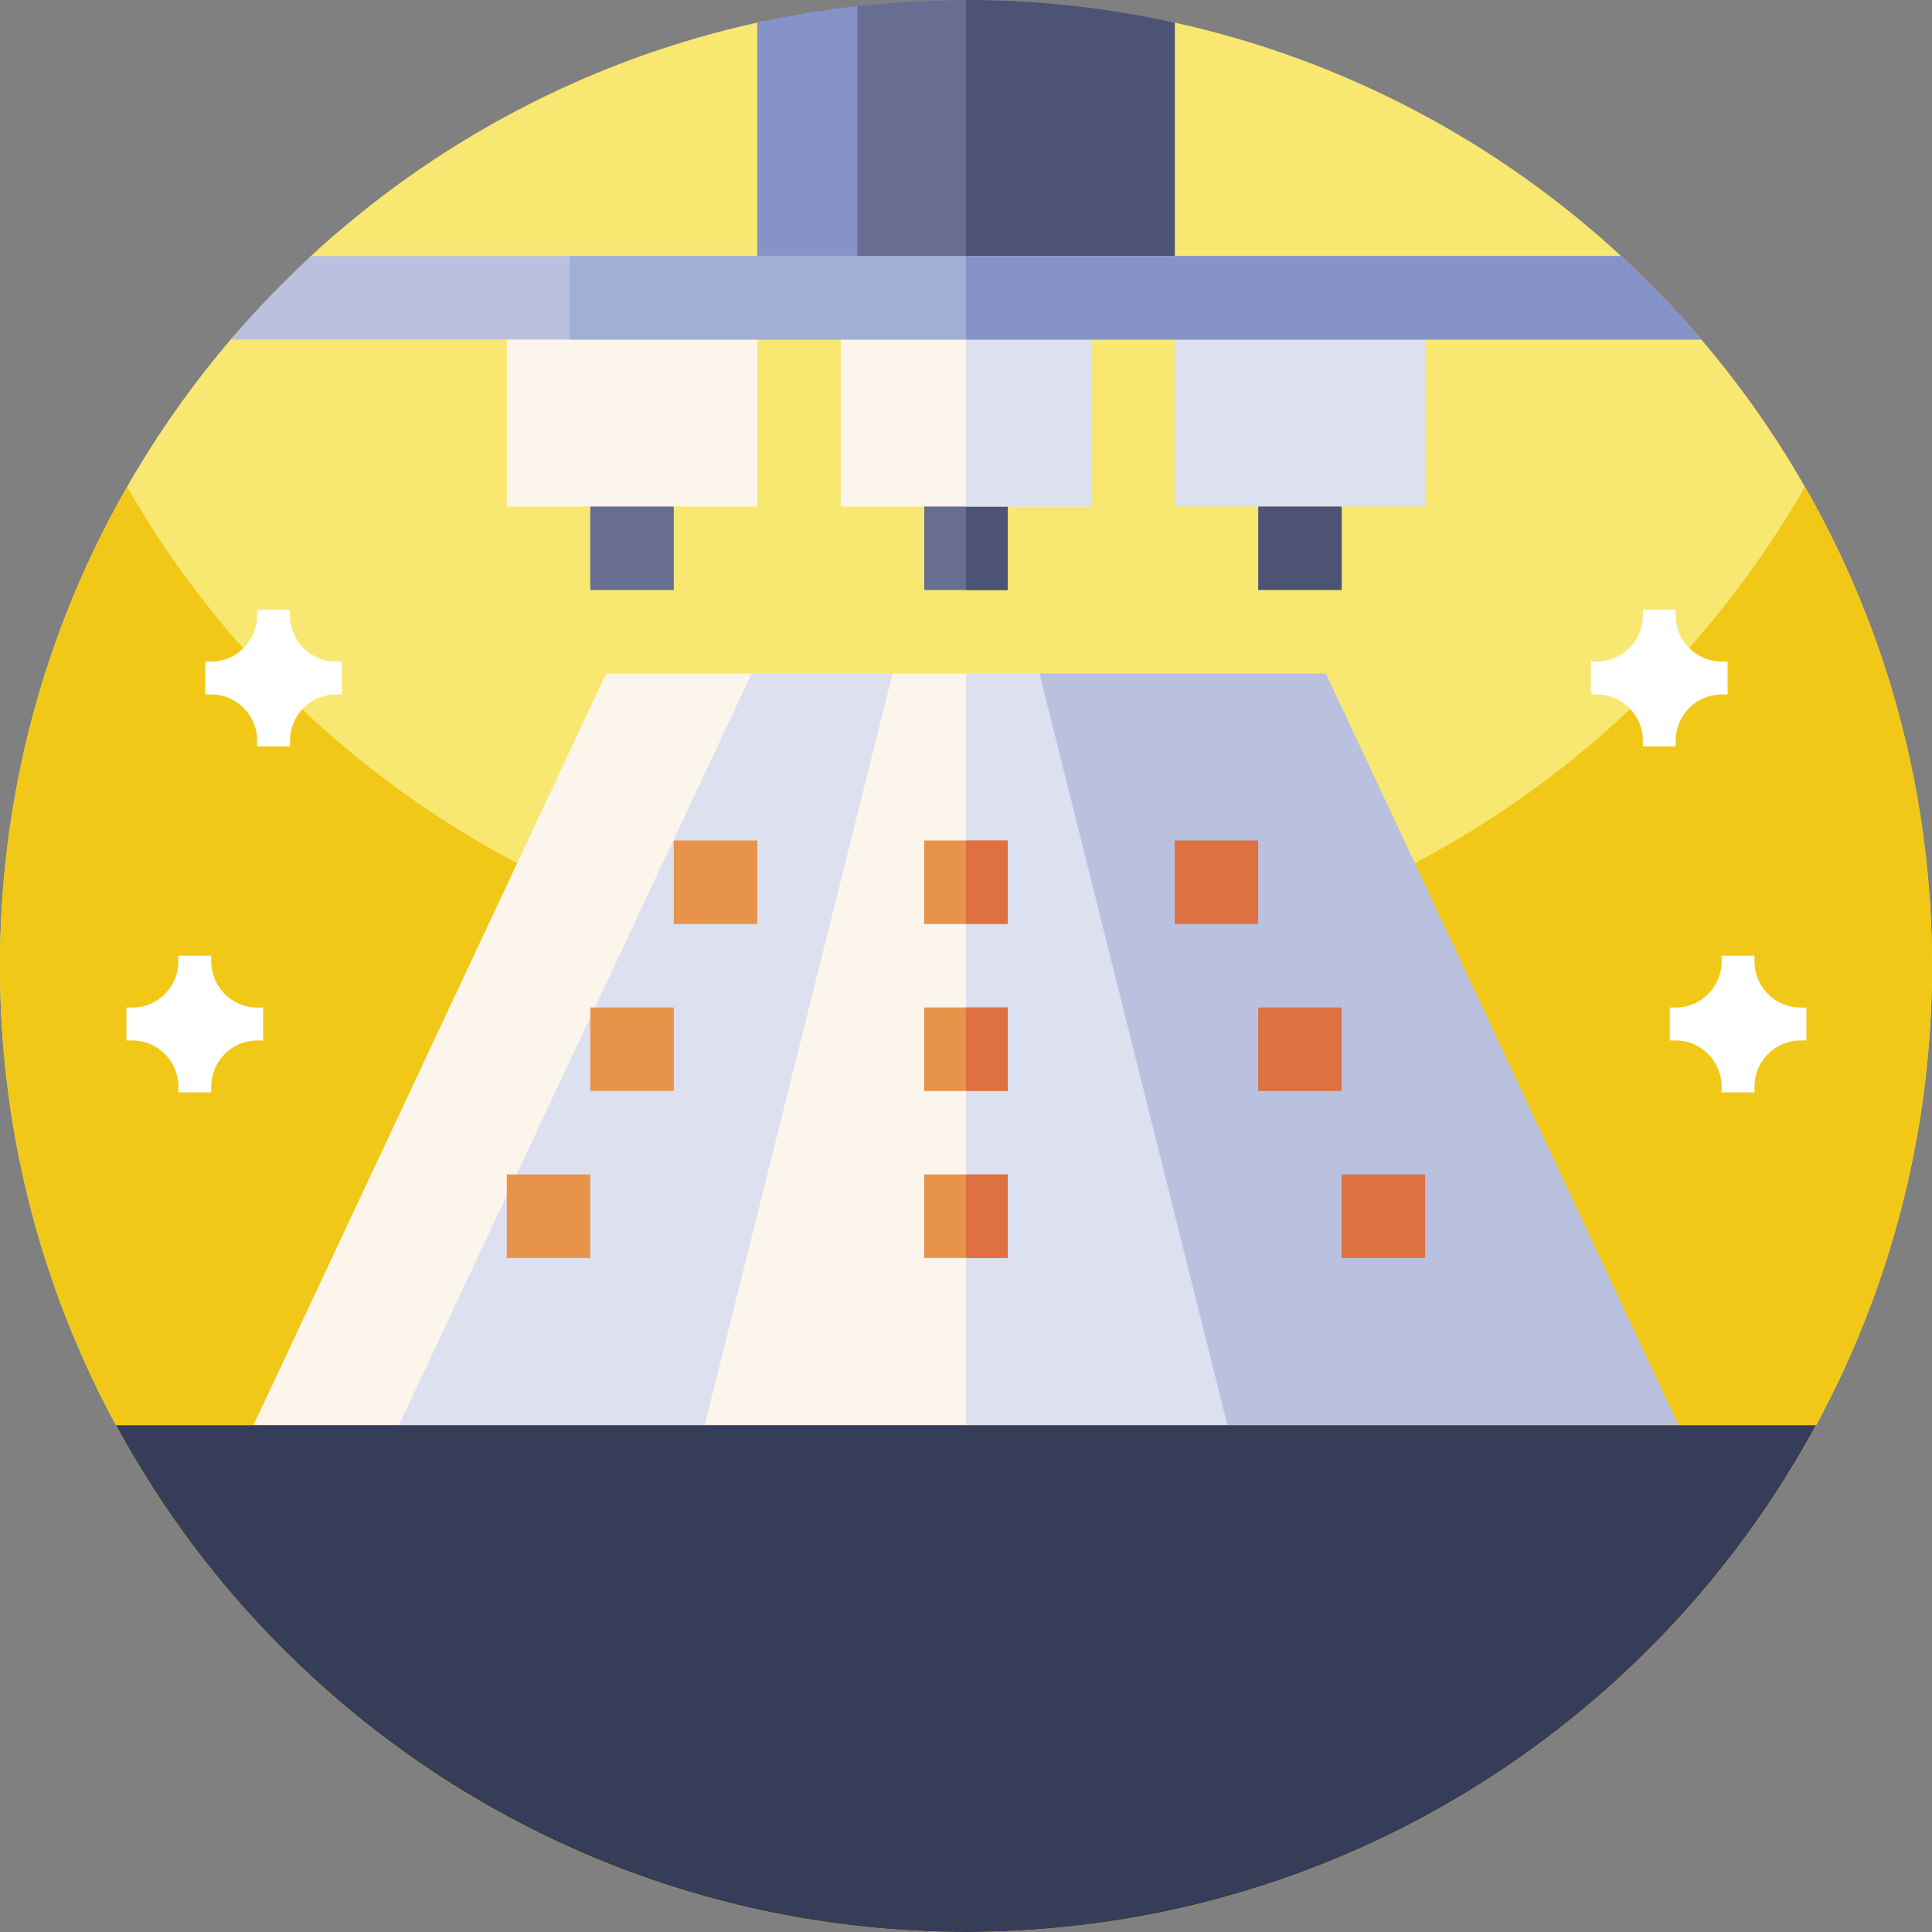 <svg id="Capa_1" enable-background="new 0 0 512 512" height="512" viewBox="0 0 512 512" width="512" xmlns="http://www.w3.org/2000/svg"><rect x="0" y="0" width="512" height="512" fill="#808080" stroke="none"/><g><g><path d="m512 256c0 141.387-114.613 256-256 256s-256-114.613-256-256c0-63.607 23.196-121.794 61.591-166.566 3.123-3.641 16.369-4.832 19.689-8.291 3.533-3.682-2.849-9.621.897-13.087 32.789-30.34 73.533-52.206 118.753-62.119 17.738-3.888 36.165 8.95 55.07 8.95 18.929 0 37.378-12.833 55.137-8.936 45.244 9.931 86.005 31.828 118.797 62.207 3.944 3.654-1.553 8.516 2.155 12.41 3.087 3.242 15.417 5.479 18.332 8.879 38.388 44.771 61.579 102.953 61.579 166.553z" fill="#f8e771"/><path d="m512 256c0 26.051-3.891 51.191-11.129 74.871-5.031 16.469-11.672 32.231-19.75 47.109-8.25 15.2-18 29.461-29.051 42.61-.582.691-1.16 1.379-1.75 2.058-46.941 54.704-116.59 89.352-194.32 89.352s-147.379-34.648-194.309-89.352c-.589-.687-1.179-1.378-1.75-2.07-11.062-13.137-20.812-27.398-29.05-42.598-3.289-6.031-6.332-12.21-9.121-18.531-14-31.629-21.77-66.629-21.77-103.449 0-46.219 12.25-89.57 33.68-127 44.121 77.07 127.16 129 222.32 129s178.211-51.93 222.32-129c21.43 37.43 33.68 80.781 33.68 127z" fill="#f1c818"/><path d="m481.262 377.699c-7.16 13.223-15.434 25.742-24.723 37.43-8.437 10.633-17.719 20.57-27.719 29.723-45.539 41.699-106.211 67.148-172.82 67.148s-127.281-25.449-172.82-67.148c-10-9.153-19.282-19.09-27.719-29.723-9.289-11.688-17.563-24.207-24.723-37.43z" fill="#363d58"/></g><g><path d="m325.255 377.623h-138.511l2.766-99.569 47.019-99.568h38.942l47.019 99.568z" fill="#fbf5eb"/><path d="m256 178.486v199.137h69.255l-2.765-99.569-47.019-99.568z" fill="#dce0ef"/><path d="m444.811 377.623h-119.556l-49.784-199.137h75.893z" fill="#b9c1df"/><path d="m236.529 178.486-49.785 199.137h-119.555l93.447-199.137z" fill="#fbf5eb"/><path d="m236.529 178.486-49.785 199.137h-80.987l93.447-199.137z" fill="#dce0ef"/><g fill="#e7934a"><path d="m244.937 222.738h22.126v22.126h-22.126z"/><path d="m178.558 222.738h22.126v22.126h-22.126z"/><path d="m156.431 266.991h22.126v22.126h-22.126z"/><path d="m134.305 311.244h22.126v22.126h-22.126z"/></g><path d="m311.316 222.738h22.126v22.126h-22.126z" fill="#de7141"/><path d="m333.442 266.991h22.126v22.126h-22.126z" fill="#de7141"/><path d="m355.569 311.244h22.126v22.126h-22.126z" fill="#de7141"/><path d="m244.937 266.991h22.126v22.126h-22.126z" fill="#e7934a"/><path d="m244.937 311.244h22.126v22.126h-22.126z" fill="#e7934a"/><path d="m333.442 123.17h22.126v33.189h-22.126z" fill="#4d5375"/><path d="m244.937 123.17h22.126v33.189h-22.126z" fill="#686e91"/><path d="m156.431 123.17h22.126v33.189h-22.126z" fill="#686e91"/><path d="m200.684 134.233h-66.379v-55.316h66.379z" fill="#fbf5eb"/><path d="m377.695 134.233h-66.379v-55.316h66.379z" fill="#dce0ef"/><path d="m256 311.244h11.063v22.126h-11.063z" fill="#de7141"/><path d="m256 266.991h11.063v22.126h-11.063z" fill="#de7141"/><path d="m256 222.738h11.063v22.126h-11.063z" fill="#de7141"/><path d="m256 123.17h11.063v33.189h-11.063z" fill="#4d5375"/><path d="m289.189 134.233h-66.379v-55.316h66.379z" fill="#fbf5eb"/><path d="m256 78.917h33.189v55.316h-33.189z" fill="#dce0ef"/><path d="m200.684 78.917h110.632v-72.906c-17.816-3.924-36.321-6.011-55.316-6.011s-37.5 2.087-55.316 6.011z" fill="#8693c8"/><path d="m227.2 78.917h84.116v-72.906c-17.816-3.924-36.321-6.011-55.316-6.011-9.739 0-19.345.563-28.8 1.622z" fill="#686e91"/><path d="m311.316 78.917v-72.906c-17.816-3.924-36.321-6.011-55.316-6.011v78.917z" fill="#4d5375"/><path d="m450.855 89.98c-6.646-7.794-13.751-15.182-21.274-22.127h-347.161c-7.523 6.944-14.628 14.333-21.274 22.127z" fill="#b9c1df"/><path d="m429.58 67.854h-278.605v22.126h299.88c-6.647-7.793-13.752-15.182-21.275-22.126z" fill="#a1aed5"/><path d="m429.58 67.854h-173.58v22.126h194.855c-6.647-7.793-13.752-15.182-21.275-22.126z" fill="#8693c8"/></g><g fill="#fff"><path d="m90.615 175.32h-1.524c-6.754 0-12.226-5.477-12.226-12.227v-1.523h-8.715v1.523c0 6.75-5.477 12.227-12.227 12.227h-1.527v8.715h1.527c6.75 0 12.227 5.472 12.227 12.226v1.528h8.715v-1.528c0-6.754 5.472-12.226 12.226-12.226h1.524z"/><path d="m69.73 267.016h-1.524c-6.754 0-12.226-5.477-12.226-12.227v-1.523h-8.715v1.523c0 6.75-5.477 12.227-12.227 12.227h-1.527v8.715h1.527c6.75 0 12.227 5.472 12.227 12.226v1.528h8.715v-1.528c0-6.754 5.472-12.226 12.226-12.226h1.524z"/><path d="m421.61 184.035h1.524c6.754 0 12.226 5.472 12.226 12.226v1.528h8.715v-1.528c0-6.754 5.477-12.226 12.227-12.226h1.527v-8.715h-1.527c-6.75 0-12.227-5.477-12.227-12.227v-1.523h-8.715v1.523c0 6.75-5.472 12.227-12.226 12.227h-1.524z"/><path d="m442.495 275.731h1.524c6.754 0 12.226 5.472 12.226 12.226v1.528h8.715v-1.528c0-6.754 5.477-12.226 12.227-12.226h1.527v-8.715h-1.527c-6.75 0-12.227-5.477-12.227-12.227v-1.523h-8.715v1.523c0 6.75-5.472 12.227-12.226 12.227h-1.524z"/></g></g></svg>